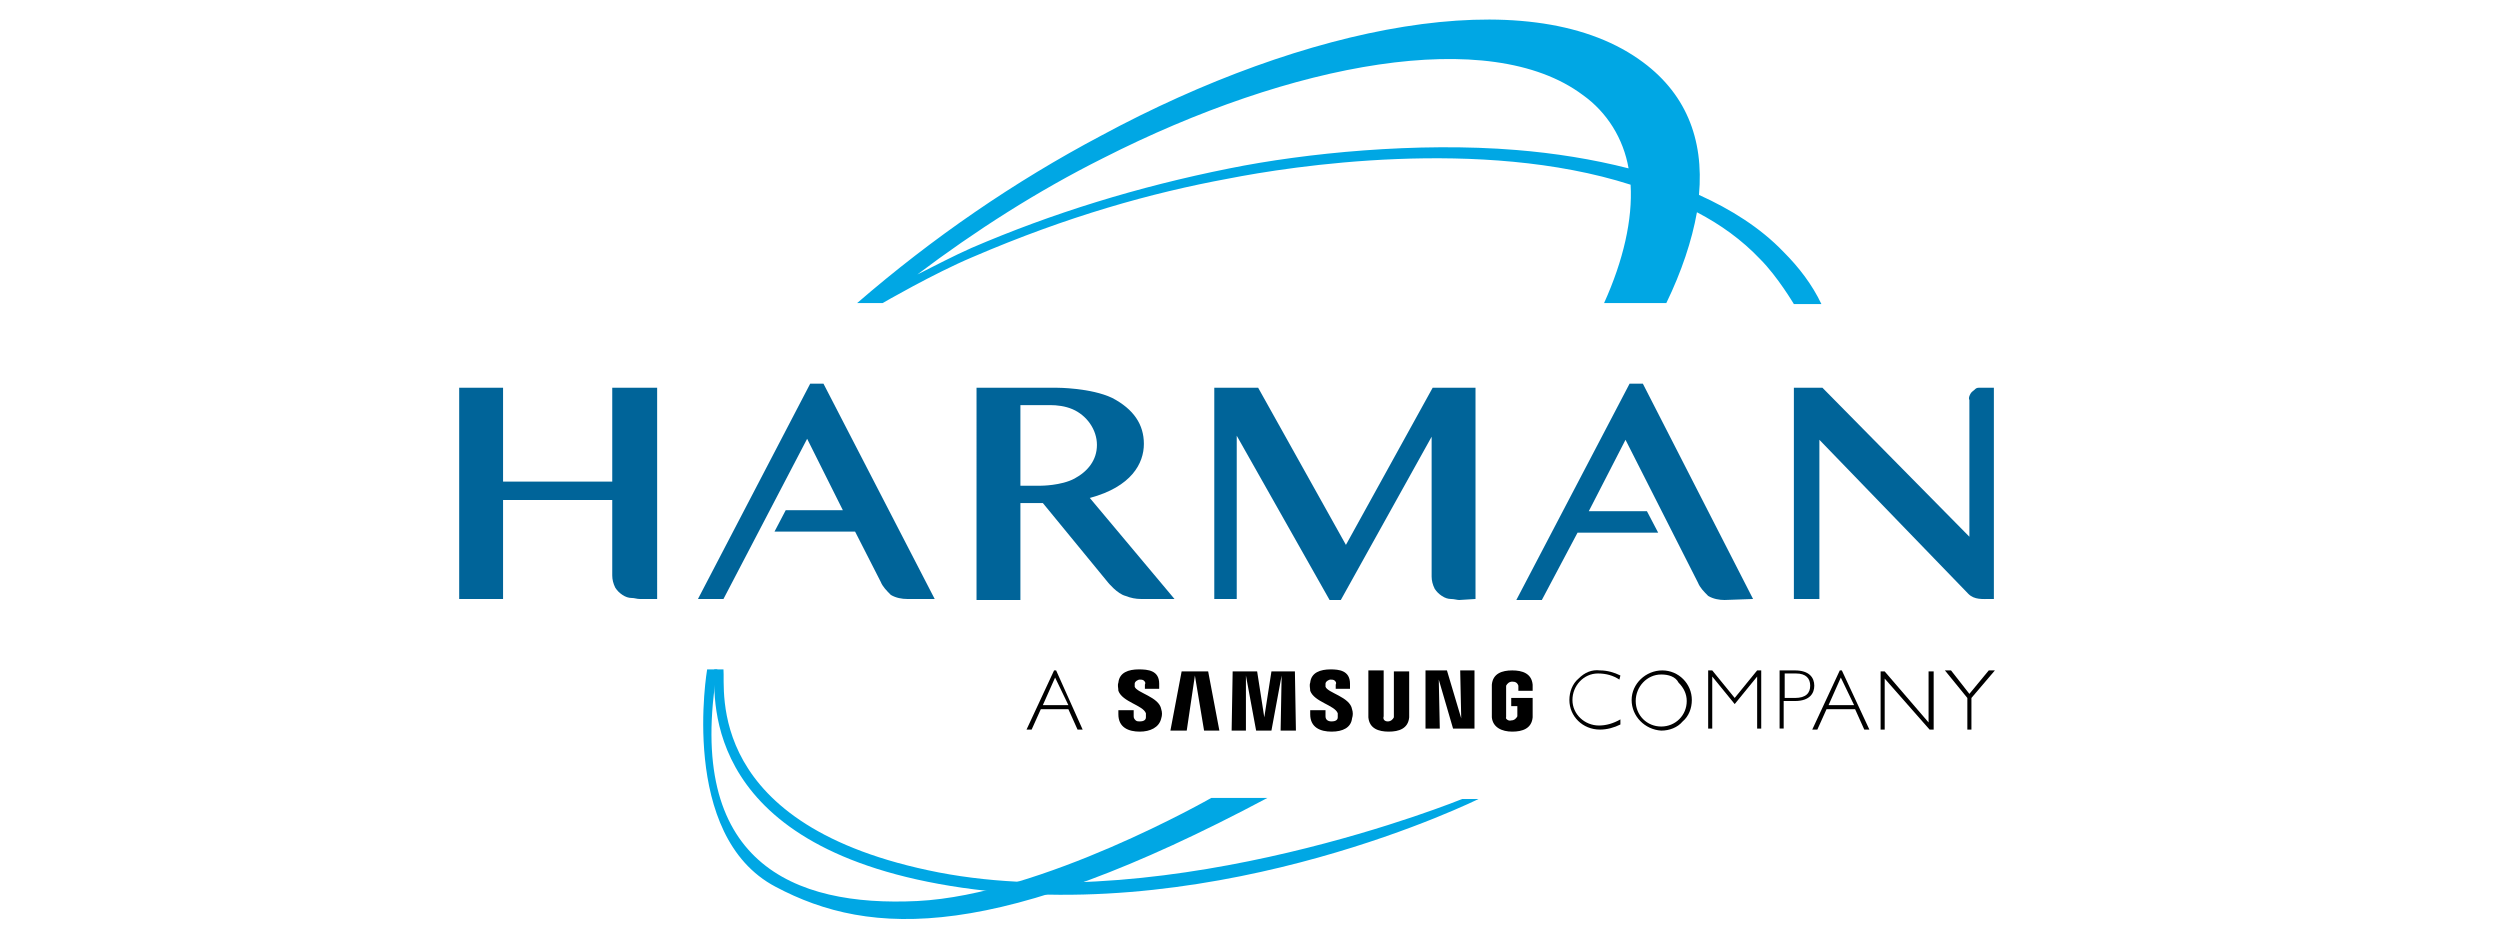 <?xml version="1.0" encoding="utf-8"?>
<!-- Generator: Adobe Illustrator 27.1.0, SVG Export Plug-In . SVG Version: 6.00 Build 0)  -->
<svg version="1.1" id="Daimler" xmlns="http://www.w3.org/2000/svg" xmlns:xlink="http://www.w3.org/1999/xlink" x="0px" y="0px"
	 viewBox="0 0 245 91.9" style="enable-background:new 0 0 245 91.9;" xml:space="preserve">
<style type="text/css">
	.st0{fill:#00A7E4;}
	.st1{fill:#006499;}
</style>
<g id="surface1">
	<path class="st0" d="M70.9,65.6c0.2,1.9-2,15.4,21.1,19.9c22.9,4.4,51.3-7.2,51.3-7.2h1.6c0,0-25,12.4-50.6,8.7
		C68.8,83.3,70,68.6,70,65.6H70.9z"/>
	<path class="st0" d="M118.7,78.2c0,0-16.6,9.5-28.8,10.1c-12.2,0.6-22.8-3.8-19.6-22.7h-1c0,0-2.8,16.3,6.7,21.3
		c9.4,5,21.7,5.4,48.2-8.7H118.7z"/>
	<path class="st1" d="M60,38v9.2H49.3V38h-4.3v20.7h4.3v-9.7H60v7.4c0,0.4,0.1,0.8,0.3,1.2c0.2,0.3,0.4,0.5,0.7,0.7
		c0.3,0.2,0.6,0.3,0.9,0.3c0.3,0,0.5,0.1,0.8,0.1h1.7V38L60,38L60,38z"/>
	<path class="st1" d="M144.6,58.7V38h-4.2l-8.5,15.4L123.3,38H119v20.7h2.2V42.7l9.1,16.1h1.1l8.9-16v13.7c0,0.4,0.1,0.8,0.3,1.2
		c0.2,0.3,0.4,0.5,0.7,0.7c0.3,0.2,0.6,0.3,0.9,0.3c0.3,0,0.6,0.1,0.8,0.1L144.6,58.7L144.6,58.7z"/>
	<path class="st1" d="M171.8,58.7L161,37.6h-1.3l-11.1,21.2h2.5l3.5-6.6h7.9l-1.1-2.1h-5.7l3.6-7l7.1,14c0.2,0.5,0.6,0.9,1,1.3
		c0.5,0.3,1.1,0.4,1.6,0.4L171.8,58.7L171.8,58.7z"/>
	<path class="st1" d="M194.3,38c-0.1,0-0.3,0-0.4,0c-0.2,0-0.3,0.1-0.4,0.2c-0.1,0.1-0.3,0.2-0.4,0.4c-0.1,0.2-0.2,0.4-0.1,0.6v13.4
		L178.6,38h-2.8v20.7h2.5V43.1l14.6,15.1c0.6,0.6,1.4,0.5,2.2,0.5h0.3V38L194.3,38L194.3,38z"/>
	<path class="st0" d="M148.6,14.7c-9.7-0.8-20.7,0.3-28.1,1.8c-9,1.8-17.4,4.4-25.3,7.8c-1.8,0.8-3.5,1.7-5.3,2.6
		c5.7-4.3,11.8-8.2,18.2-11.4c18.5-9.4,37.9-13,47-6.2c2.4,1.7,4,4.3,4.5,7.2C156.1,15.6,152.3,15,148.6,14.7 M86.5,29.7
		c0,0,5-2.9,8.8-4.5c9.3-4,17.5-6.3,25.1-7.7c6.1-1.2,24.7-4.1,39.4,0.6c0.2,3.4-0.7,7.4-2.6,11.6h6.1c1.5-3.1,2.5-6.1,3-8.9
		c2.3,1.2,4.4,2.7,6.2,4.6c1.7,1.7,3.3,4.4,3.3,4.4h2.7c-0.9-1.9-2.2-3.6-3.7-5.1c-2.3-2.4-5.2-4.2-8.3-5.6
		c0.5-5.5-1.3-10.1-5.9-13.3c-11-7.7-32.7-3.3-52.7,7.5C99.4,17.8,91.4,23.3,84,29.7L86.5,29.7L86.5,29.7z"/>
	<path class="st1" d="M80.7,37.6h-1.3L68.4,58.7h2.5l8.2-15.7l3.5,7H77l-1.1,2.1h7.9l2.5,4.9c0.2,0.5,0.6,0.9,1,1.3
		c0.5,0.3,1.1,0.4,1.6,0.4h2.7L80.7,37.6z"/>
	<path class="st1" d="M100,39.8v7.8h2c0,0,2,0,3.3-0.7c1.3-0.7,2.2-1.8,2.2-3.3c0-1.5-1-2.9-2.4-3.5c-0.7-0.3-1.5-0.4-2.2-0.4H100z
		 M108.6,57.1l-6.4-7.8H100v9.5h-4.3V38h7.9c0,0,3.3,0,5.4,1c2.1,1.1,3.1,2.6,3.1,4.5c0,1.9-1.2,4.2-5.3,5.3l8.3,9.9h-3.3
		c-0.5,0-1-0.1-1.5-0.3C109.5,58.2,108.6,57.1,108.6,57.1"/>
	<path d="M103.4,66.4l-1.2,2.7h2.5L103.4,66.4z M106.1,71.5h-0.5l-0.9-2H102l-0.9,2h-0.5l2.7-5.8h0.2L106.1,71.5z"/>
	<path d="M158.7,66.6c-0.6-0.4-1.3-0.6-2.1-0.6c-1.4,0-2.5,1.2-2.5,2.6c0,1.4,1.2,2.5,2.6,2.5c0.7,0,1.4-0.2,2.1-0.6V71
		c-0.6,0.3-1.3,0.5-2,0.5c-1.7,0-3-1.3-3-2.9c0-0.8,0.3-1.6,0.9-2.1c0.6-0.6,1.3-0.9,2.1-0.8c0.7,0,1.4,0.2,2,0.5L158.7,66.6
		L158.7,66.6z"/>
	<path d="M162.8,66.1c-1.4,0-2.5,1.2-2.5,2.6c0,1.4,1.1,2.5,2.5,2.5c1.4,0,2.5-1.1,2.5-2.5c0-0.7-0.3-1.3-0.8-1.8
		C164.2,66.3,163.5,66.1,162.8,66.1 M162.8,71.6c-1.6-0.1-2.9-1.4-2.9-3c0-1.6,1.4-2.9,3-2.9c1.6,0,2.9,1.3,2.9,2.9
		c0,0.8-0.3,1.6-0.9,2.1C164.4,71.3,163.6,71.6,162.8,71.6"/>
	<path d="M172.2,65.7h0.4v5.7h-0.4v-5.1h0l-2.2,2.7l-2.2-2.7h0v5.1h-0.4v-5.7h0.4l2.2,2.7L172.2,65.7z"/>
	<path d="M174.8,68.4h1.1c1.1,0,1.5-0.5,1.5-1.2c0-0.7-0.4-1.2-1.4-1.2h-1.1V68.4z M175.9,65.7c1.4,0,1.9,0.7,1.9,1.5
		c0,0.7-0.4,1.5-1.9,1.5h-1.1v2.7h-0.4v-5.7H175.9z"/>
	<path d="M180.4,66.4l-1.2,2.7h2.5L180.4,66.4z M183.2,71.5h-0.5l-0.9-2H179l-0.9,2h-0.5l2.7-5.8h0.2L183.2,71.5z"/>
	<path d="M189.5,71.5h-0.4l-4.4-5v5h-0.4v-5.7h0.4l4.3,5v-5h0.5V71.5z"/>
	<path d="M193.2,68.4v3.1h-0.4v-3.1l-2.2-2.7h0.6L193,68l1.9-2.3h0.6L193.2,68.4z"/>
	<path d="M112.3,69.9c0,0.1,0,0.3,0,0.4c0,0.3-0.3,0.4-0.6,0.4c-0.1,0-0.3,0-0.4-0.1c-0.1-0.1-0.2-0.2-0.2-0.4v-0.6h-1.5v0.4
		c0,1.3,1,1.7,2.1,1.7c1,0,1.9-0.4,2.1-1.3c0.1-0.3,0.1-0.6,0-0.9c-0.2-1.2-2.4-1.6-2.6-2.2c0-0.1,0-0.2,0-0.3
		c0-0.2,0.3-0.4,0.5-0.4c0.1,0,0.3,0,0.4,0.1c0.1,0.1,0.2,0.2,0.1,0.4v0.4h1.4V67c0-1.3-1.1-1.4-2-1.4c-1,0-1.9,0.3-2,1.3
		c-0.1,0.3,0,0.5,0,0.8C110,68.8,112,69.1,112.3,69.9"/>
	<path d="M131.1,69.9c0,0.1,0,0.3,0,0.4c0,0.3-0.3,0.4-0.6,0.4c-0.4,0-0.6-0.2-0.6-0.5v-0.6h-1.5v0.4c0,1.3,1,1.7,2.1,1.7
		s1.9-0.4,2-1.3c0.1-0.3,0.1-0.6,0-0.9c-0.2-1.2-2.4-1.6-2.6-2.2c0-0.1,0-0.2,0-0.3c0-0.2,0.3-0.4,0.5-0.4c0.1,0,0.3,0,0.4,0.1
		c0.1,0.1,0.2,0.2,0.1,0.4v0.4h1.4V67c0-1.3-1.1-1.4-1.9-1.4c-1,0-1.9,0.3-2,1.3c-0.1,0.3,0,0.5,0,0.8
		C128.8,68.8,130.8,69.1,131.1,69.9"/>
	<path d="M143.2,70.4l-0.1-4.7h1.4v5.7h-2.1l-1.4-4.8l0.1,4.8h-1.4v-5.7h2.1L143.2,70.4z"/>
	<path d="M117.1,66.2l-0.8,5.4h-1.6l1.1-5.8h2.6l1.1,5.8h-1.5L117.1,66.2z"/>
	<path d="M125.6,66.2l-1,5.4h-1.5l-1-5.4l0,5.4h-1.4l0.1-5.8h2.4l0.7,4.5l0.7-4.5h2.3l0.1,5.8h-1.5L125.6,66.2z"/>
	<path d="M136,70.7c0.3,0,0.5-0.2,0.6-0.4c0-0.1,0-0.1,0-0.2v-4.3h1.5v4.5c-0.1,1.1-1,1.4-2,1.4s-1.9-0.3-2-1.4c0-0.1,0-0.3,0-0.4
		v-4.2h1.5V70c0,0.1,0,0.1,0,0.2C135.5,70.5,135.7,70.7,136,70.7"/>
	<path d="M148.1,70.6c0.3,0,0.5-0.2,0.6-0.4c0-0.1,0-0.1,0-0.2v-0.8h-0.6v-0.8h2.1v1.5c0,0.1,0,0.3,0,0.4c-0.1,1.1-1,1.4-2,1.4
		s-1.9-0.4-2-1.4c0-0.1,0-0.3,0-0.4v-2.4c0-0.1,0-0.3,0-0.4c0.1-1.1,1-1.4,2-1.4s1.9,0.3,2,1.4c0,0.1,0,0.3,0,0.4v0.2h-1.4v-0.3
		c0-0.1,0-0.1,0-0.2c-0.1-0.3-0.3-0.4-0.6-0.4c-0.3,0-0.5,0.2-0.6,0.4c0,0.1,0,0.2,0,0.3v2.6c0,0.1,0,0.1,0,0.2
		C147.5,70.4,147.8,70.7,148.1,70.6"/>
</g>
</svg>
